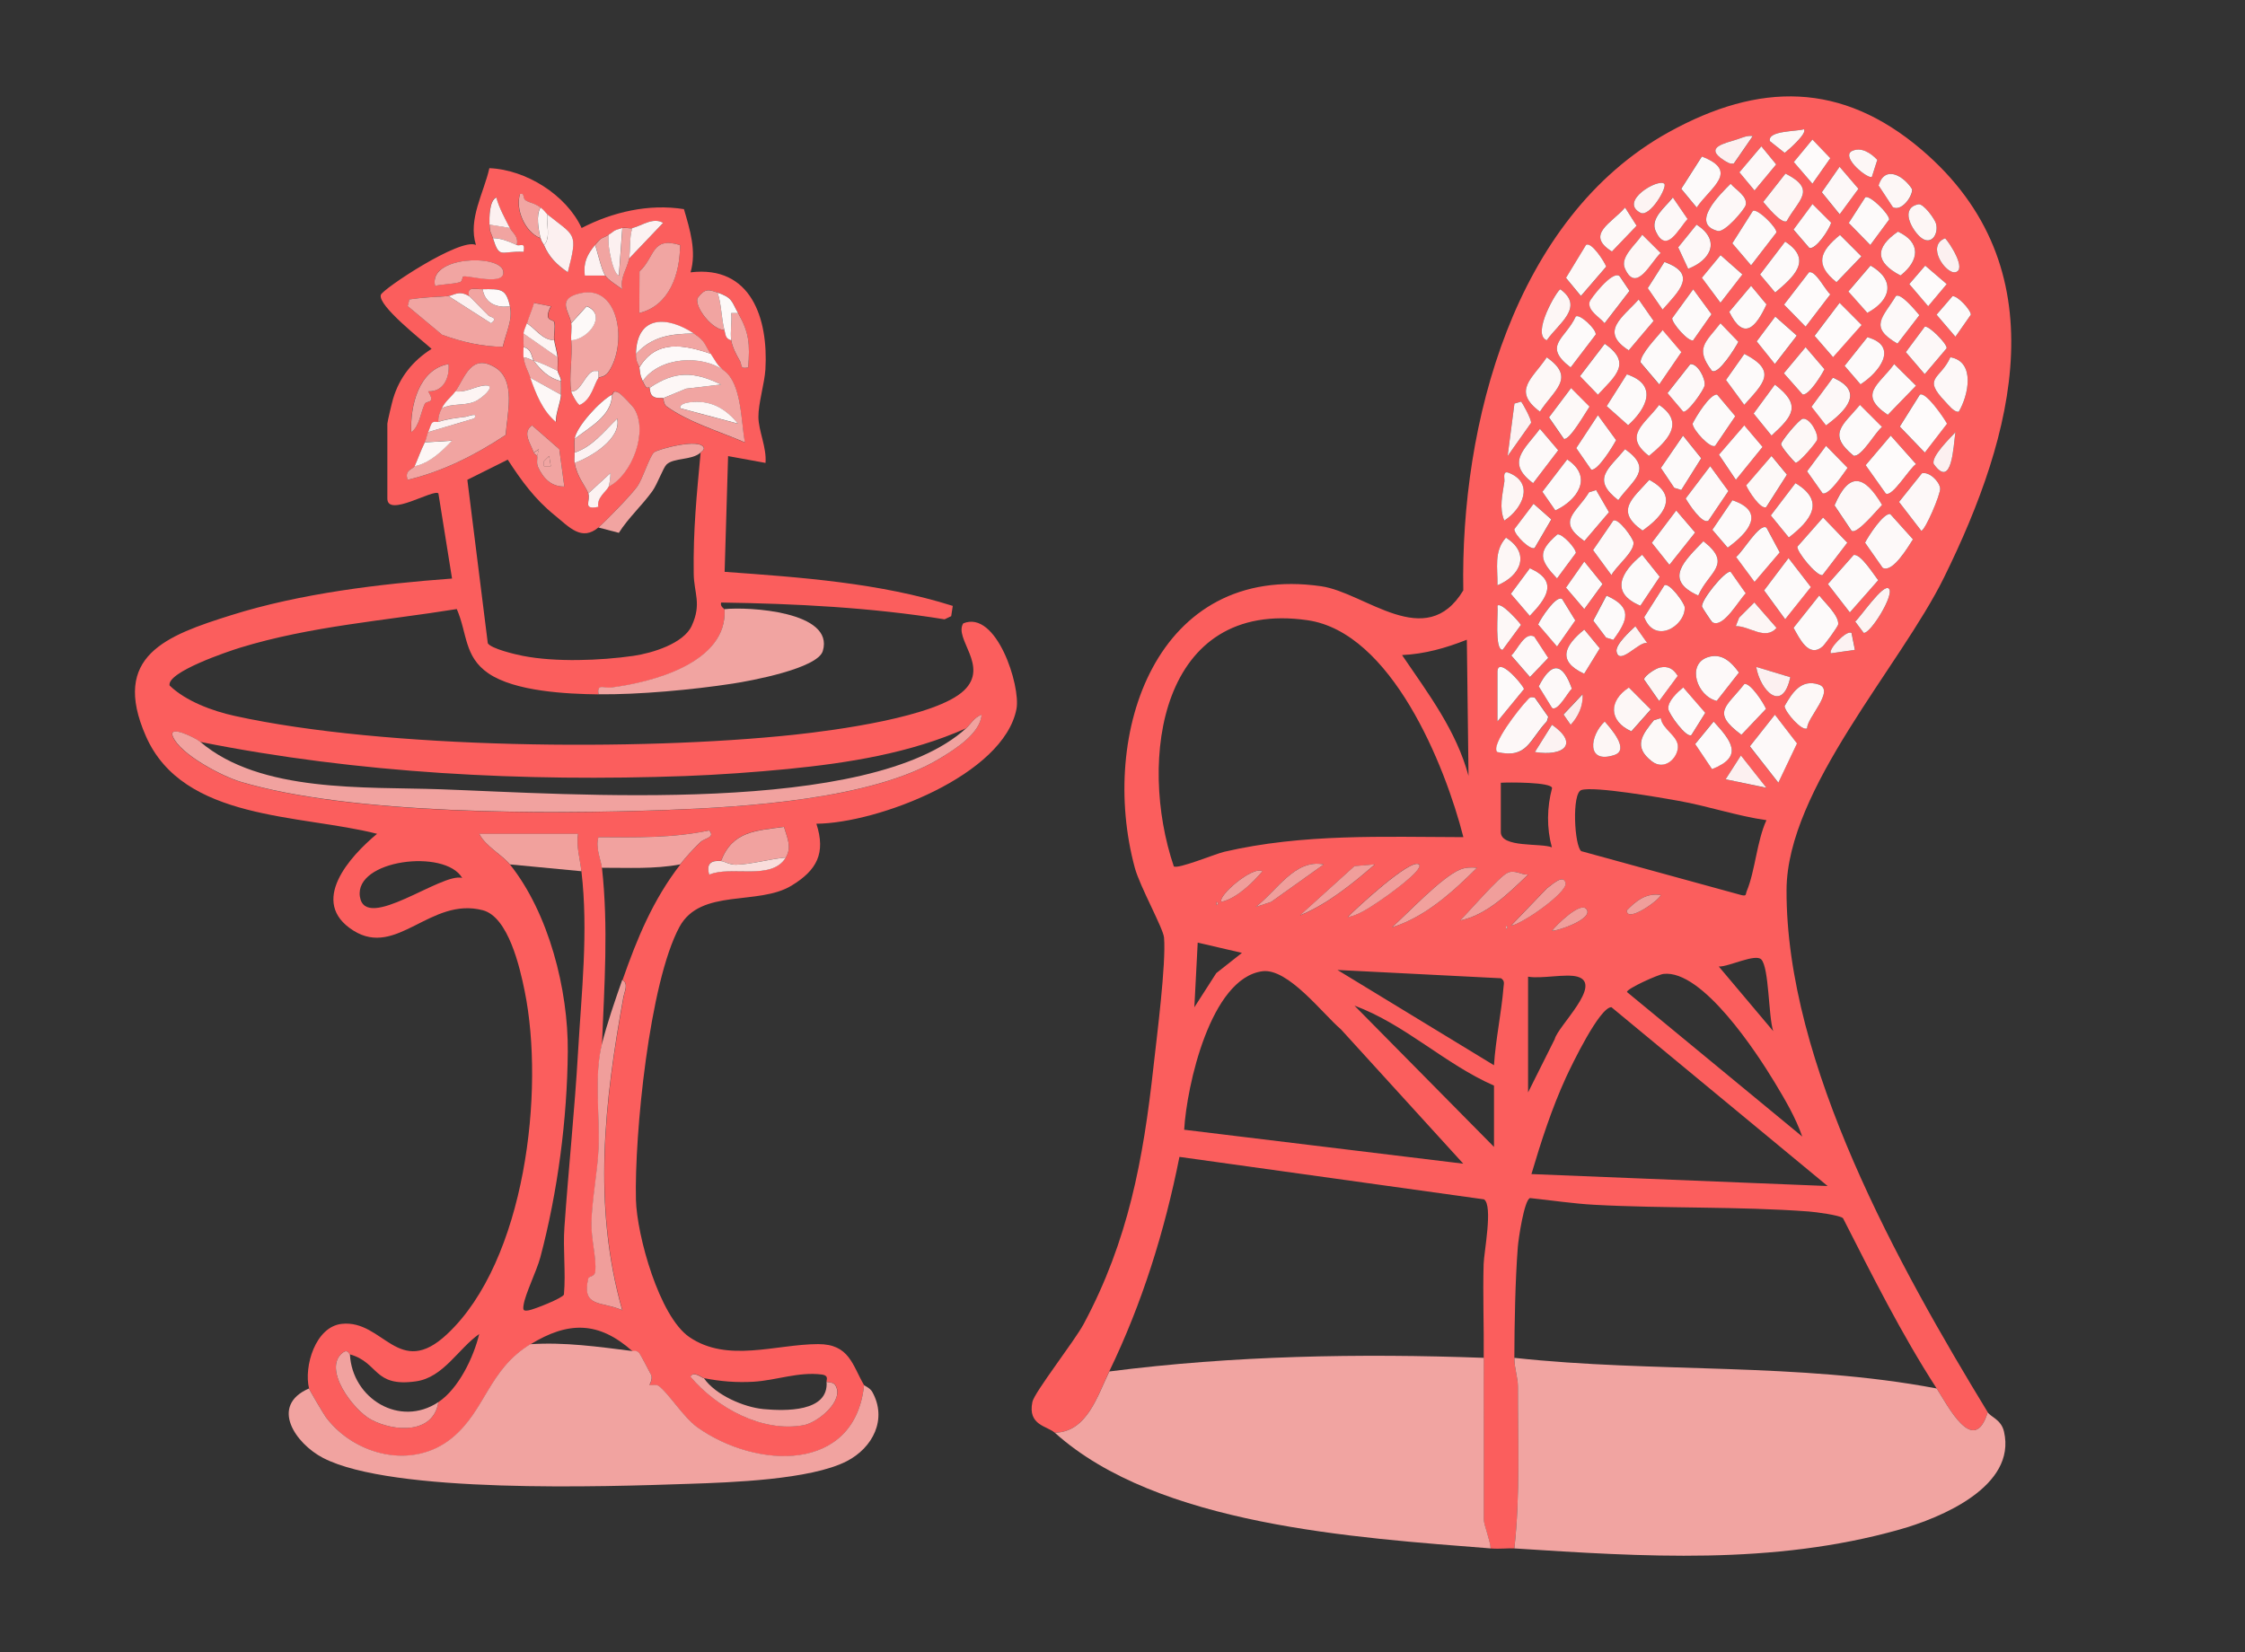 <?xml version="1.0" encoding="UTF-8"?>
<svg id="Livello_1" data-name="Livello 1" xmlns="http://www.w3.org/2000/svg" viewBox="55 80 227.31 167.31">
  <rect x="55" y="80" width="227.31" height="167.31" fill="#333333" stroke="none"/>
  <defs>
    <style>
      .cls-1 {
        fill: #fb5e5d;
      }

      .cls-2 {
        fill: #f9dddb;
      }

      .cls-3 {
        fill: #fdfafa;
      }

      .cls-4 {
        fill: #f1a6a3;
      }

      .cls-5 {
        fill: #f09e9b;
      }

      .cls-6 {
        fill: #fcf0f0;
      }

      .cls-7 {
        fill: #fdf8f8;
      }

      .cls-8 {
        fill: #fdf7f6;
      }

      .cls-9 {
        fill: #fdf9f9;
      }

      .cls-10 {
        fill: #f1a29f;
      }

      .cls-11 {
        fill: #f1a4a1;
      }

      .cls-12 {
        fill: #fdf4f3;
      }

      .cls-13 {
        fill: #f1a3a0;
      }

      .cls-14 {
        fill: #fcf2f2;
      }

      .cls-15 {
        fill: #f1a19d;
      }

      .cls-16 {
        fill: #f1a5a2;
      }

      .cls-17 {
        fill: #fdf6f5;
      }

      .cls-18 {
        fill: #fefbfb;
      }

      .cls-19 {
        fill: #fdf8f7;
      }

      .cls-20 {
        fill: #fdf9f8;
      }

      .cls-21 {
        fill: #fbeceb;
      }
    </style>
  </defs>
  <path class="cls-1" d="M256.26,223.02c-1.4,4.57-4.05-.68-5.17-2.41-3.56-5.5-6.5-11.39-9.48-17.24-.31-.31-2.81-.63-3.46-.68-7.11-.53-14.58-.29-21.73-.68-2.07-.11-4.41-.46-6.5-.68-.59.18-1.18,4.15-1.24,4.98-.26,3.34-.34,7.8-.35,11.2,0,1.08.36,1.98.36,2.92,0,5.45.24,10.99-.36,16.38-.65-.04-1.41.08-2.41,0-.02-.76-.69-2.38-.69-2.93v-9.65c0-2.16-.02-4.46,0-6.72.03-3.16-.1-6.34-.01-9.49.03-1.21.97-5.93.04-6.56l-30.84-4.3c-1.5,7.53-3.77,14.82-7.11,21.73-1.18,2.45-2.25,6.16-5.52,6.2-.77-.69-2.75-.74-2.26-3.11.2-.98,4.29-6.2,5.2-7.91,4.51-8.43,6.02-16.61,7.06-26.03.34-3.06,1.29-10.44,1.07-13.09-.08-.94-2.46-5.2-2.96-7.07-3.67-13.58,2.18-30.92,18.87-28.51,4.47.64,10.59,6.71,14.39.42-.31-16.77,5.1-37.72,20.81-46.41,9.15-5.06,17.48-5.12,25.58,1.77,14.02,11.94,9.4,28.88,2.29,43.32-4.43,9.01-15.91,21.43-15.95,31.65-.07,17.62,11.41,38.19,20.37,52.9ZM237.64,93.09c-.73.24-3.68.12-3.44,1.2l1.5,1.19c.37-.28,2.35-2,1.94-2.39ZM232.47,93.78c-.57-.08-1.05.16-1.56.33-1.31.42-3.38.8-1.38,2.1.33.22.59.42,1.03.35l1.92-2.78ZM238.51,94.13l-1.87,2.28,1.87,2.19,1.81-2.58-1.81-1.88ZM233.34,94.82l-2.21,2.63,1.52,1.84,2.19-2.64-1.5-1.83ZM244.53,97.91l.55-1.72c-.65-.68-1.64-1.36-2.62-.87-1.02.68,1.7,2.85,2.07,2.59ZM227.31,95.85l-2.09,3.27,1.56,1.89c1.45-2.08,4.36-3.67.52-5.16ZM241.26,96.89l-1.81,2.58,1.81,2.23,1.91-2.58-1.91-2.23ZM235.91,102.39c1.19-2.16,3.08-3.19-.13-4.81l-2.25,2.87c.37.42,1.88,2.29,2.38,1.94ZM246.65,100.97c.85.49,1.98-1,1.97-1.8-.82-1.31-2.74-2.54-3.4-.39l1.44,2.19ZM223.51,98.61c-.61-.58-4.64,1.8-2.41,2.94.94.48,2.77-2.61,2.41-2.94ZM230.23,98.61c-1.06,1.06-4.14,4.04-1.31,4.78.71.19,2.71-2.17,2.83-2.61.24-.89-1-1.55-1.52-2.17ZM224.37,99.99c-.75,1-2.34,2.12-1.73,3.43,1.09,2.34,2.27-.22,3.22-1.25l-1.5-2.19ZM243.86,99.99l-1.67,2.59,2.18,2.23,1.91-2.58c0-.58-1.98-2.54-2.42-2.24ZM238.52,100.67l-1.92,2.59,1.61,1.87c.69.12,2-1.9,2.2-2.56l-1.89-1.89ZM249.23,100.69c-1.84.39-.71,2.46.14,3.26,1.1,1.04,1.95-.15,1.66-1.29-.11-.45-1.27-2.08-1.8-1.97ZM219.54,101.02c-1.32,1.56-4.08,2.73-1.33,4.45l2.5-2.61-1.17-1.84ZM232.48,101.36l-2.08,3.28,1.9,2.23,2.56-3.32c.09-.49-1.95-2.48-2.38-2.19ZM225.93,107.22c2.33-.91,3.32-2.89.85-4.47l-1.86,2.3,1.01,2.17ZM247.17,103.46c-2.37,1.63-2.28,3.11.26,4.44,1.91-1.5,2.12-3.35-.26-4.44ZM221.28,103.77c-.61.97-2.27,2.25-1.75,3.43,1.13,2.53,2.58-.61,3.61-1.58l-1.86-1.85ZM241.31,103.8c-2.04,1.65-2.6,2.98-.35,4.78l2.52-2.62-2.16-2.16ZM251.95,104.13c-1.97.76.08,3.64,1.03,3.44,1.19-.25-.57-2.97-1.03-3.44ZM235.75,104.47l-2.54,3.33,1.53,1.82c1.89-1.59,3.84-3.31,1.01-5.15ZM215.59,104.81l-2.03,3.34,1.51,1.83,2.56-2.97c-.18-.52-1.51-2.56-2.04-2.19ZM229.21,105.84l-1.88,2.29,1.87,2.53,2.22-2.88-2.21-1.94ZM223.52,106.53l-1.68,2.64,1.5,2.17c1.65-1.88,3.59-3.6.18-4.82ZM244.39,106.89l-2.24,2.62,1.92,2.16c2.42-1.3,2.87-3.31.32-4.79ZM249.93,106.9l-1.61,1.87,1.91,2.23,1.88-2.23-2.18-1.87ZM238.17,107.57l-2.53,3.28,2.18,2.23,2.5-3.27c-.52-.44-1.47-2.41-2.15-2.24ZM218.98,107.96c-.72-.61-2.95,2.34-3.02,2.6-.24.89,1,1.54,1.52,2.17l2.52-3.27-1.01-1.5ZM232.3,108.95l-2.21,2.63c1.47,3,2.69,1.57,3.77-.75l-1.56-1.88ZM212.99,109.3c-.29,0-2.98,4.54-1.38,5.16,1.19-1.7,3.86-3.36,1.38-5.16ZM226.44,109.3l-2.13,2.93c-.03.51,1.6,2.36,2.12,2.24l1.86-2.65-1.85-2.52ZM246.96,109.98c-1.29,2.16-2.79,3.11.16,4.82l2.22-2.88c-.37-.42-1.88-2.29-2.38-1.94ZM252.69,110l-1.61,1.87,1.91,2.23,1.56-2.23c0-.49-1.37-1.96-1.86-1.87ZM220.92,110.33c-1.67,1.86-3.98,3.24-1.01,5.15l2.52-2.98-1.51-2.17ZM241.26,110.67l-2.54,3.33,1.87,2.16,2.89-3.26-2.23-2.23ZM214.55,112.05c-1.05,2.29-3.42,2.93-.52,5.16l2.54-3.33c.08-.52-1.6-2.11-2.02-1.83ZM234.75,112.06l-1.88,2.51,1.85,2.29,2.22-2.87-2.18-1.93ZM228.34,117.56c.64.45,2.37-2.34,2.67-2.93l-1.81-1.88c-1.51,1.94-2.6,2.52-.86,4.82ZM249.89,113.08l-1.92,2.58,1.91,2.23,2.22-2.62c.08-.44-1.77-2.3-2.21-2.19ZM223.34,113.43c-.57.74-2.26,2.42-2.24,3.28l1.89,2.23,2.24-3.27-1.9-2.23ZM244.08,114.15l-2.31,2.9,1.61,1.87c1.89-1.2,3.94-3.86.7-4.77ZM217.48,114.81l-2.5,3.27,1.81,1.88c1.77-1.9,3.49-3.21.69-5.16ZM237.82,115.16l-2.2,2.64,1.9,2.15c.63.11,1.91-1.96,2.21-2.56l-1.91-2.23ZM231.62,115.84l-1.86,2.64,1.85,2.52c1.97-2.2,3.37-3.43.01-5.16ZM211.61,116.19c-1.44,2.18-3.55,3.36-.69,5.5,1.41-2.2,3.68-3.43.69-5.5ZM252.48,116.18c-1.01,2.27-2.87,2.02-.53,4.48.31.32.92,1.13,1.38,1.03.97-1.63,1.72-5.06-.85-5.51ZM226.13,116.89l-2.29,2.91,1.59,1.88c.48.11,2.09-2.18,2.16-2.65.12-.72-.75-2.3-1.46-2.15ZM246.79,116.87c-1.52,2.11-3.74,3.06-.65,5.14l2.86-2.95-2.21-2.19ZM219.72,117.91l-2.04,3.22,2.17,1.93c1.94-1.75,3.02-4.12-.13-5.15ZM240.59,118.25l-2.16,2.93,1.47,1.89c1.97-1.44,3.97-3.42.7-4.83ZM234.71,118.95l-2.15,2.93,1.81,2.23c2.2-2.01,3.06-3.07.34-5.16ZM214.07,119.3l-2.24,2.98,1.51,2.18c.6.15,2.18-2.68,2.59-3.27l-1.87-1.88ZM228.67,125.14l2.03-2.99-1.85-2.2c-.76,0-2.11,2.22-2.47,2.95,0,.61,1.8,2.58,2.29,2.24ZM249.37,119.98l-2.02,3.22,2.53,2.63,2.25-2.92c-.32-.59-2.18-3.33-2.77-2.93ZM209.02,120.67l-.68.2-.69,5.31,2.37-3.35c.07-.36-.91-2.08-1-2.16ZM222.99,121.01c-1.47,2.01-3.69,3.1-1.03,5.16,1.85-1.52,3.7-3.36,1.03-5.16ZM243.33,121.01c-1.72,2.06-3.38,2.93-.65,5.15.8.17,2.2-2.43,2.88-2.91l-2.23-2.23ZM216.79,122.05l-2.19,3.33,1.51,2.18c.65.16,2.21-2.37,2.52-2.99l-1.84-2.52ZM237.52,122.41c-.37.07-2.19,2.25-2.19,2.56s1.12,1.57,1.45,1.89c.35.08,2.13-2.07,2.19-2.31.17-.63-.73-2.27-1.46-2.14ZM230.76,128.59l2.7-3.33-1.85-2.17-2.56,2.97,1.71,2.54ZM210.92,123.43c-1.55,2.09-3.5,3.39-.69,5.5l2.54-3.33-1.85-2.17ZM252.99,123.77c-.61.67-2.41,2.41-2.21,3.2,1.89,2.69,2-1.85,2.21-3.2ZM225.23,129.62l2.03-3.21-1.85-2.3-2.24,3.28,1.35,2.01.71.22ZM245.93,129.97c.65.44,2.42-2.58,3.07-2.97l-2.56-2.88-2.54,2.99,2.03,2.86ZM239.89,125.15l-1.92,2.58,1.58,2.24c.69.17,2.1-2.05,2.52-2.59l-2.18-2.23ZM219.54,125.49c-1.67,2.01-3.45,3.02-.69,5.16,1.47-2.06,3.6-3.1.69-5.16ZM233.85,131.34l2.09-3.27-1.56-1.89-2.56,2.97c.18.52,1.51,2.56,2.04,2.19ZM212.48,131.69c2.23-1.03,3.88-3.39,1.2-5.16l-2.51,3.27,1.31,1.89ZM227.98,132.72l2.02-2.99-1.84-2.52-2.48,3.27c.26.47,1.68,2.67,2.3,2.24ZM207.31,132.72c1.83-1.18,3.06-3.75.51-4.82-.74-.31-.45.52-.5.87-.19,1.35-.55,2.65-.01,3.95ZM249.6,127.93l-2.32,2.9,2.25,2.92c.38,0,1.96-3.71,1.91-4.29-.07-.7-1.1-1.73-1.84-1.53ZM221.99,128.6c-1.71,1.92-3.51,3.13-.68,5.13,2.13-1.49,3.74-3.52.68-5.13ZM242.48,133.76c.53.37,2.61-2.16,3.07-2.63-1.78-2.99-3.3-3.45-4.81.05l1.73,2.58ZM236.79,128.93l-2.49,3.27,1.82,2.23c2.24-1.74,3.75-3.68.67-5.5ZM216.61,129.63l-.71.22c-1.3,2.14-3.35,2.92-.48,4.94l2.49-2.92-1.3-2.24ZM230.41,130.66l-2.03,2.99,1.55,1.81c2.04-1.46,3.94-3.62.48-4.8ZM210.4,135.48l1.68-2.88-1.79-1.58-1.95,2.57c0,.58,1.64,2.19,2.07,1.89ZM224.72,131.7l-2.47,3.27,1.78,2.23,2.6-3.27-1.91-2.23ZM245.62,137.5c1,.58,2.6-2.16,3.07-2.88l-2.3-2.56c-.69-.12-2.22,2.24-2.55,2.9l1.78,2.54ZM239.59,132.41l-2.6,2.95c-.09.49,1.95,3.03,2.54,2.88l2.51-3.28-2.45-2.55ZM218.34,132.73l-2.04,2.98,1.86,2.53c.49-.92,2.27-2.29,2.24-3.28-.01-.44-1.57-2.56-2.06-2.23ZM233.85,133.42c-.71-.49-2.48,2.59-3.07,2.97l1.87,2.53,2.55-2.99-1.35-2.52ZM212.69,134.12c-2.07,1.79-1.79,2.61-.04,4.46l1.91-2.58c0-.49-1.4-1.98-1.87-1.88ZM206.62,139.27c2.36-.96,3.37-3.26.86-4.82-1.25,1.39-.82,3.1-.86,4.82ZM226.95,140.31c1.05-2.42,3.54-3.16.52-5.5-1.9,1.99-4.1,3.9-.52,5.5ZM221.09,141.34l1.96-2.93-1.78-2.23c-2.14,1.74-3.3,3.85-.18,5.16ZM242.69,136.2l-2.61,2.95,2.22,2.87,2.87-3.26c-.45-.56-1.74-2.69-2.48-2.56ZM236.09,136.52l-2.47,3.27,2.12,2.92,2.6-3.27-2.25-2.92ZM215.41,136.87l-1.85,2.64,1.85,2.17,1.86-2.53-1.86-2.28ZM209.9,137.55l-1.92,2.59,1.91,2.23c1.73-1.8,2.94-3.52.01-4.82ZM228.38,143.02c1.11.64,2.7-2.28,3.37-2.93l-1.54-2.19c-.56-.14-3.05,2.93-2.88,3.55.03.09.96,1.53,1.04,1.57ZM223.52,139.28l-2.04,3.22c1.07,2.81,4.16.88,4.1-.99-.01-.44-1.57-2.57-2.06-2.23ZM246.26,139.62c-.55-.63-2.98,3.01-3.42,3.32l.86,1.15c.65.14,3.13-3.83,2.56-4.47ZM218.33,144.79c1.49-2,1.98-3.3-.68-4.48l-1.34,2.53,1.3,1.72.71.22ZM239.2,140.31l-2.6,3.27c.61,1.07,1.53,3.09,2.94,1.89.2-.17,1.55-2.01,1.58-2.25.08-.88-1.35-2.19-1.92-2.91ZM213.16,140.65c-.6-.42-2.18,2.01-2.42,2.58l1.91,2.23,1.85-2.64-1.34-2.18ZM230.75,143.41c1.38-.04,2.98,1.48,4.13.18l-2.25-2.58-1.54,1.54-.34.86ZM206.62,141.34c.08.74-.33,4.48.52,4.47l1.86-2.53c-.25-.37-2.01-2.35-2.38-1.94ZM203.17,164.78c-1.86-7.32-7.29-20.74-15.78-21.97-14.94-2.16-17.19,14.16-13.54,24.93.42.3,4.21-1.27,5.11-1.48,7.99-1.85,16.05-1.5,24.2-1.48ZM221.78,145.13l-1.21-1.71c-.52.5-2.04,1.86-1.9,2.57.3,1.48,2.33-1.13,3.1-.86ZM215.41,143.76c-1.99,1.62-2.79,3.18-.01,4.47l1.58-2.57-1.57-1.9ZM242.47,144.1c-.49-.35-2.44,1.74-2.06,2.06l2.41-.35-.34-1.71ZM210.36,144.49c-.98-.57-1.72,1.36-2.34,1.9l1.89,2.18,1.85-1.93-1.4-2.14ZM203.51,144.79c-2.13.84-4.24,1.44-6.55,1.55,2.63,3.87,5.49,7.63,6.73,12.24l-.17-13.79ZM227.88,146.57c-2.11.73-1.07,3.92.94,4.41l2.25-2.87c-.77-1.06-1.75-2.05-3.19-1.54ZM206.62,153.06l2.69-3.28c-.2-.56-2.69-3.39-2.69-1.72v5ZM212.14,151.68c.58.41,1.61-1.57,2.01-1.95-.92-2.66-2.06-2.77-3.35-.23l1.34,2.17ZM223.07,147.6c-.43.09-1.54.79-1.62,1.2l1.53,2.19,1.88-2.54c-.44-.74-.94-1.02-1.8-.85ZM236.27,148.58l-3.45-1.04c.39,2.39,2.66,4.73,3.45,1.04ZM231.62,149.27c-1.82,2.34-3.39,2.85-.3,5.14l2.49-2.62c-.23-.58-1.59-2.67-2.19-2.52ZM237.98,153.75c-.06-1.02,2.89-3.86,1.16-4.43-1.79-.59-2.69.87-3.45,2.19.05.61,1.8,2.6,2.29,2.24ZM219.94,149.64c-2.06,1.33-2.05,3.4.25,4.43l1.96-2.21-2.2-2.21ZM226.26,154.44l1.4-2.24-2.23-2.57c-.57.48-1.58,1.39-1.51,2.18.05.49,1.84,2.99,2.34,2.64ZM215.23,150.3l-1.93,2.05.72,1.04c.77-.82,1.3-1.94,1.2-3.1ZM210.4,150.65c-.53-.13-.55.08-.83.36-.63.63-3.66,4.43-2.95,5.15,3.07.71,3.25-1.25,5.02-3.11l.14-.46-1.36-1.94ZM234.71,152.38l-2.54,3.21,2.88,3.67,1.89-3.97-2.24-2.91ZM223.16,152.72l-.71.22c-1.2,1.48-2.1,2.68-.22,4.15,1.28,1,2.61-.35,2.65-1.43s-1.62-1.83-1.73-2.94ZM217.48,153.07c-1.53,1.43-1.88,4.34.98,3.39,1.59-.53-.4-2.72-.98-3.39ZM228.34,157.88c3.26-1.27,1.95-2.85.17-4.82l-1.87,2.28,1.7,2.53ZM210.41,156.16c2.9.48,4.52-.81,1.73-2.76l-1.73,2.76ZM229.72,158.92l4.13.87-2.58-3.27-1.55,2.4ZM206.96,159.26v5c0,1.63,4.05,1.09,5.17,1.55-.54-1.96-.5-4.05.02-6-.05-.62-4.48-.59-5.19-.54ZM233.85,163.06c-3.01-.43-5.91-1.43-8.9-1.96-1.78-.32-8.58-1.51-9.84-1.09-.98.32-.7,5.7,0,6.19l16.18,4.44c.59.14.43-.06.58-.42.83-1.98,1.02-5.06,1.98-7.15ZM189.03,167.54c-2.92-.59-4.77,2.71-6.89,4.31l1.56-.51,5.33-3.8ZM194.2,167.54l-2.06.18-5.52,4.99c2.78-1.13,5.33-3.22,7.58-5.16ZM198.68,167.54c-.78-.73-6.45,4.52-7.23,5.34,1.17-.22,2.23-.98,3.2-1.62.47-.31,4.6-3.19,4.03-3.73ZM204.55,167.88c-.6-.05-1.14-.05-1.71.18-1.87.76-5.28,4.41-6.9,5.85,3.34-1.02,6.16-3.59,8.61-6.03ZM182.83,168.23c-1.01-.58-4.65,2.6-4.14,3.1,1.53-.37,3.12-1.9,4.14-3.1ZM209.72,168.57c-.71.03-1.33-.51-2.05-.19-.86.38-3.95,3.97-4.83,4.84,2.71-.55,4.94-2.78,6.89-4.65ZM208,173.74c1.13-.16,5.69-3.35,5.51-4.3-.2-1.04-1.54.32-1.89.52l-3.63,3.78ZM223.16,170.64c-1.45-.24-2.49.57-3.44,1.55-.04,1.33,3.25-.99,3.44-1.55ZM178.17,171.33v.34c.22-.11.22-.23,0-.34ZM215.58,172.02c-.65-.65-3.04,1.7-3.44,2.24.59.04,4.4-1.27,3.44-2.24ZM207.48,173.74v.34c.22-.11.22-.23,0-.34ZM180.75,176.5l-4.48-1.04-.34,6.55,2.22-3.46,2.6-2.05ZM234.54,184.42c-.49-1.49-.41-6.39-1.2-7.25-.59-.64-3.33.76-4.31.71l5.51,6.54ZM203.17,197.86l-12.4-13.62c-1.83-1.55-5.35-6.22-7.95-5.88-5.27.7-7.67,11.66-7.92,16.05l28.27,3.44ZM206.27,187.87c.16-2.57.76-5.35.96-7.86.03-.39.16-.67-.25-.94l-16.56-.84,15.85,9.65ZM223.43,178.63c-.54.06-3.7,1.48-3.7,1.83l17.75,14.64c-.68-1.95-1.73-3.72-2.79-5.48-1.81-3-7.33-11.45-11.26-10.99ZM214.72,178.91c-1.17-.33-3.64.24-5,0v11.72l2.7-5.4c.32-1.32,4.93-5.57,2.3-6.32ZM206.27,189.94c-4.95-2.16-8.99-6.2-14.13-8.1l14.13,14.31v-6.2ZM210.06,198.9l29.99,1.21-21.89-18.11c-1.2-.01-4.04,5.89-4.61,7.13-1.44,3.15-2.51,6.46-3.49,9.77Z"/>
  <path class="cls-1" d="M86.29,220.61c-.54-2.24.65-6.25,3.31-6.54,4.2-.46,5.75,5.65,10.67,1.04,7.93-7.42,9.91-24.66,7.85-34.76-.48-2.37-1.65-7.5-4.24-8.17-5.3-1.38-8.69,4.84-13.1,2.06-4.57-2.88-.35-7.52,2.4-9.8-7.79-1.99-19.62-1.29-23.4-9.87-3.6-8.17,2.1-10.22,8.66-12.28,7-2.2,15.02-3.16,22.33-3.7l-1.38-8.62c-.47-.5-5.17,2.47-5.17.52v-7.58c0-.18.47-2.16.58-2.52.65-2.19,1.98-3.84,3.9-5.06-.93-.85-5.47-4.38-5.14-5.47.18-.59,8.06-5.83,9.63-5.05-.82-2.61.79-5.24,1.36-7.78,3.69.15,7.78,2.69,9.34,6.06,3.14-1.62,6.79-2.48,10.36-1.91.61,2.08,1.29,4.26.67,6.4,6.13-.73,7.88,4.67,7.58,9.82-.09,1.45-.72,3.43-.71,4.83s.85,3.09.72,4.65l-3.79-.69-.35,11.72c7.73.56,15.68,1.11,23.1,3.45l-.16,1.04-.67.32c-7.41-1.2-15.09-1.59-22.62-1.7-.15.39.34.65.34.69.33,5.47-7.4,7.44-11.55,7.94-.65.08-1.4-.43-1.21.67-3.23-.04-8.46-.29-11.15-2.13-2.47-1.69-2.13-4.05-3.2-6.51-7.31,1.18-14.82,1.73-21.93,3.91-1.17.36-7.44,2.46-7.15,3.83,1.64,1.59,4.35,2.59,6.59,3.08,15.25,3.36,41.01,3.57,56.62,1.91,4.04-.43,14.41-1.79,17.23-4.49,2.58-2.47-1.06-5.23-.08-6.79,3.37-1.39,5.83,6.35,5.39,8.66-1.29,6.72-14.06,11.58-20.26,11.63.97,2.99.05,4.71-2.52,6.27-3.39,2.06-9.2.23-11.34,4.17-3.06,5.65-4.57,21.11-4.41,27.64.09,3.6,2.36,11.81,5.4,13.9,3.86,2.65,8.75.73,13.04.72,3.18-.01,3.47,2.13,4.66,4.16-.94,8.96-10.93,8.51-16.87,4.29-1.4-.99-2.95-3.5-3.93-4.2-.28-.2-.85-.03-.92-.09-.04-.03.34-.54.17-1-.04-.12-1.11-2.11-1.19-2.21-.27-.35-.66-.18-.71-.23-3.42-3.05-6.51-3.05-10.34-.69-4.28,2.63-4.51,6.68-7.92,9.49-3.97,3.27-9.84,1.79-12.76-2.08-.23-.31-1.68-2.76-1.72-2.93ZM109.73,104.12c.09.36.26.49.34.69.51,1.22,1.3,2,2.41,2.76,1.06-4.06.75-3.6-2.07-5.86-.19-.15-.33-.43-.69-.69-.68-.48-1.03-.45-1.47-.7-.41-.24-.07-.79-.6-.67-.52,1.53.49,3.89,2.07,4.48ZM104.56,102.74c.02.84.16.81.34,1.38.69,2.16.76,1.27,3.1,1.38.19-1.07-.32-.53-.69-.69.22-.87-.44-1.24-.69-1.72-.51-.99-1.08-2.02-1.38-3.1-.71.32-.7,2.07-.69,2.75ZM119.04,103.09c-.3.07-.76-.08-1.03,0-1.09.32-.75.32-1.38.69-.78.45-.67.16-1.38,1.03-.8.98-1.2,1.77-1.04,3.1h2.07c.29.45,1.25,1.02,1.72,1.38-.26-1.2.49-2.05.69-3.1l3.45-3.62c-1.02-.61-2.19.31-3.1.52ZM123.86,104.82c-2.92-.89-2.5,1.22-4.11,2.67l-.02,4.21c3.07-.76,4.11-4,4.13-6.88ZM101.89,108c.36-.2,4.45,1.03,4.05-.6s-7.6-1.47-6.89,1.54c.76-.17,1.79-.17,2.5-.37.29-.08.26-.53.34-.58ZM102.49,109.98c-1.04-.63-1.59-.03-2.07,0-1.33.09-2.64.14-3.96.34l-.17.68,3.48,2.9c2,.73,4.03,1.2,6.15,1.22.3-1.44,1.02-2.7.72-4.11-.39-1.79-.88-1.74-2.76-1.72-.87,0-1.6-.31-1.38.69ZM127.66,109.63c-.91-.31-1.29-.45-2.04.57-.28.96,1.53,3.23,2.73,3.22.13.48.08.87.69,1.03.1.7.5,1.47.87,2.08.26.44-.07.87.85.68.17-2.36.11-3.49-1.03-5.51-.66-1.17-.55-1.56-2.07-2.07ZM112.84,112.74c.08.52-.05,1.17,0,1.72.15,1.77-.26,3.77,0,5.17.05.29.67,1.37.86,1.37,1.2-.56,1.44-2.11,1.9-2.75.03-.05.63-.02.99-.54,1.94-2.76,1.17-8.9-2.81-8-2.51.57-1.13,1.85-.94,3.03ZM108.36,112.74c-.09.33-.29.61-.34,1.03s0,.94,0,1.38c0,.34-.04.71,0,1.03.11.85.45,1.36.69,2.07.56,1.64,1.23,3.34,2.59,4.48-.03-.86.48-1.96.52-2.76.02-.46,0-.92,0-1.38,0-.4-.33-.82-.34-1.03-.03-.45.05-.93,0-1.38-.08-.7-.26-1.19-.34-1.72-.09-.57.14-1.28,0-1.83-.09-.35-1.15-.01-.34-1.61l-1.7-.34c-.21.7-.52,1.35-.71,2.06ZM119.39,115.84c-.02.84.27,1,.34,1.38.12.64.04.68.34,1.38.48,1.09.49.49.69.69.07.07-.01.6.35.86s.93.11,1.03.18c.04.03.03.61.35.84,2.24,1.61,5.38,2.54,7.92,3.64-.38-2.06-.31-5.94-2.07-7.24-.75-.52-.94-1.1-1.38-1.72-.64-.9-.47-1.24-1.72-2.07-2.71-1.8-5.77-1.85-5.86,2.07ZM100.42,116.87c-3.01.51-3.91,4.22-3.79,6.89.84-.55.96-2.01,1.37-2.86.17-.36,1.16.03.34-1.27,1.54.07,2.19-1.36,2.07-2.76ZM96.98,127.21c-.13.29-1.07.4-.69,1.38,3.55-.84,6.89-2.53,9.93-4.55.09-2.02,1.1-5.54-1.11-6.85-2.4-1.42-3.02,1.04-3.99,2.44-.37.53-.99.94-1.38,1.72-.23.45-.38.86-.34,1.38-.13.05-.4-.09-.61.08-.18.14-.29.68-.43.96s-.16.67-.34,1.03c-.44.86-.68,1.64-1.03,2.41ZM116.97,119.97c-1.15.58-3.62,3.21-3.79,4.48-.05.39-.02.96,0,1.38.02.34-.05.72,0,1.03.2,1.38,1.11,2.38,1.38,3.1.28.76-.66,1.69,1.01,1.36-.18-.94.83-1.55,1.05-2.05,2.36-1.21,4.03-5.59,2.57-7.91-.18-.28-1.31-1.46-1.55-1.59-.63-.33-.55.13-.68.19ZM109.04,125.83c.05.15.31.26.34.34.07.19-.09.71.09,1.11.51,1.12,1.31,2.01,2.67,1.99l-.51-3.78-2.76-2.41c-1.05.73-.11,1.87.17,2.75ZM115.6,133.41c-1.71,1.44-2.95-.02-4.45-1.24-2-1.62-3.36-3.49-4.74-5.62l-4.09,2.04,2.07,16.55c.32.55,2.81,1.14,3.55,1.28,3.29.65,7.86.48,11.19,0,1.88-.27,5.09-1.24,5.91-3.05,1.03-2.25.22-3.29.2-5.29-.06-4.47.3-7.91.7-12.25,0-.04.4-.24.33-.48-.33-1.04-4.6.12-5.02.44-.46.36-1.13,2.62-1.71,3.46-.53.76-3.2,3.53-3.94,4.16ZM152.83,153.75c-5.67,2.53-11.94,3.52-18.1,4.13-3.26.32-7.06.59-10.33.71-16.36.59-33.13-.26-49.14-3.46-.48-.41-3.29-1.8-2.76-.52.75,1.8,4.96,4,6.82,4.56,11.15,3.35,31.12,3.31,43.01,2.87,8.01-.29,21.03-1.08,27.85-5.24,1.52-.93,4.08-2.53,4.2-4.41-.77.28-1.1.95-1.56,1.37ZM128.01,167.19c-1-.09-1.53.26-1.2,1.38,2.17-.96,6.32.65,7.75-1.73.64-1.06.15-1.97-.18-3.11-2.79.39-5.21.4-6.37,3.45ZM123.87,167.54c.62-.8,1.33-1.56,2.06-2.26.43-.42,1.53-.46.88-1.18-3.68.78-7.47.71-11.21.68-.32,1.11.26,2.3.35,3.1.66,6,.24,11.91,0,17.92-.79,3.18-.19,7.13-.33,10.53-.1,2.35-.67,5.23-.72,7.55-.03,1.63.52,3.55.39,4.86-.06.63-.65.46-.71.74-.7,2.98,1.36,2.28,3.44,3.21-3.01-10.59-1.81-21.13.13-31.76.09-.5.53-1.34-.12-1.67,1.47-4.21,3.08-8.13,5.86-11.72ZM106.63,167.54c3.94,4.94,5.91,12.68,5.86,18.96-.06,6.87-1.02,14.2-2.78,20.83-.39,1.44-1.53,3.69-1.7,4.85-.08.53,0,.6.52.52s3.45-1.24,3.57-1.6c.2-2.27-.11-4.58.05-6.84.41-5.89,1.04-11.84,1.38-17.75s1.06-12.19.34-18.27c-.15-1.26-.53-2.48-.34-3.79h-10c.6,1.23,2.35,2.16,3.1,3.1ZM101.8,168.91c-1.75-2.99-10.92-1.84-10.36,1.89.55,3.65,8.32-2.49,10.36-1.89ZM90.43,217.16c-.08-.02-.21-.55-.69-.2-2.18,1.61,1.05,5.87,2.86,6.82,2.32,1.22,6.29,1.47,6.79-1.79,2.05-1.36,3.57-4.55,4.13-6.89-2.12,1.48-3.62,4.4-6.4,4.79-4.32.62-3.74-1.91-6.69-2.73ZM138.7,219.92c-.09-.07.32-.61-.49-.72-2.37-.3-4.6.59-6.91.73-1.71.1-3.34-.03-5.01-.36-.24-.05-1.02-.77-1.38-.17,2.67,3.16,7.24,5.69,11.47,4.92,1.44-.26,4.2-2.53,3.19-4.07-.2-.31-.77-.24-.87-.33Z"/>
  <path class="cls-11" d="M251.09,220.61c1.12,1.73,3.77,6.98,5.17,2.41.29.48,1.37.73,1.65,1.97,1.27,5.53-6.34,8.72-10.62,9.92-12.82,3.61-25.85,2.74-38.96,1.9.6-5.39.35-10.93.36-16.38,0-.94-.36-1.83-.36-2.92,14.19,1.55,28.67.43,42.75,3.1Z"/>
  <path class="cls-11" d="M205.24,217.51c-.02,2.26,0,4.56,0,6.72v9.65c0,.54.67,2.17.69,2.93-13.74-1.09-33.71-2.33-44.13-11.72,3.26-.05,4.33-3.75,5.52-6.2,12.54-1.61,25.32-1.84,37.93-1.38Z"/>
  <path class="cls-13" d="M119.04,216.82s.43-.13.71.23c.08.1,1.14,2.09,1.19,2.21.16.47-.21.97-.17,1,.08.06.64-.11.92.09.98.7,2.53,3.21,3.93,4.2,5.94,4.22,15.94,4.67,16.87-4.29.06.1.59.28.83.7,1.54,2.76.06,5.66-2.59,7.02-3.66,1.88-11.75,2.15-15.98,2.29-8.51.29-30.03,1.02-37.05-2.63-2.77-1.44-5.44-5.28-1.41-7.03.04.17,1.49,2.62,1.72,2.93,2.92,3.87,8.79,5.34,12.76,2.08,3.41-2.81,3.65-6.86,7.92-9.49,3.49-.23,6.9.26,10.34.69Z"/>
  <path class="cls-11" d="M115.6,150.3c-.19-1.11.56-.6,1.21-.67,4.15-.51,11.88-2.48,11.55-7.94,2.37-.26,11.16.22,9.95,4.24-.53,1.77-7.33,3.03-9.13,3.3-4.01.62-9.55,1.13-13.58,1.08Z"/>
  <polygon class="cls-9" points="234.71 152.38 236.95 155.29 235.06 159.26 232.18 155.58 234.71 152.38"/>
  <path class="cls-3" d="M239.59,132.41l2.45,2.55-2.51,3.28c-.59.14-2.63-2.39-2.54-2.88l2.6-2.95Z"/>
  <path class="cls-18" d="M245.93,129.97l-2.03-2.86,2.54-2.99,2.56,2.88c-.65.39-2.43,3.42-3.07,2.97Z"/>
  <path class="cls-3" d="M242.69,136.2c.73-.12,2.03,2,2.48,2.56l-2.87,3.26-2.22-2.87,2.61-2.95Z"/>
  <path class="cls-9" d="M245.62,137.5l-1.78-2.54c.33-.66,1.86-3.02,2.55-2.9l2.3,2.56c-.47.72-2.07,3.46-3.07,2.88Z"/>
  <polygon class="cls-3" points="236.09 136.52 238.35 139.45 235.75 142.71 233.62 139.79 236.09 136.52"/>
  <path class="cls-18" d="M249.37,119.98c.58-.4,2.45,2.33,2.77,2.93l-2.25,2.92-2.53-2.63,2.02-3.22Z"/>
  <path class="cls-7" d="M210.4,150.65l1.36,1.94-.14.46c-1.77,1.86-1.95,3.82-5.02,3.11-.71-.71,2.32-4.51,2.95-5.15.28-.28.31-.49.83-.36Z"/>
  <path class="cls-3" d="M239.2,140.31c.56.72,2,2.03,1.92,2.91-.02.24-1.38,2.08-1.58,2.25-1.41,1.2-2.33-.82-2.94-1.89l2.6-3.27Z"/>
  <path class="cls-7" d="M242.48,133.76l-1.73-2.58c1.5-3.5,3.03-3.04,4.81-.05-.47.47-2.54,3-3.07,2.63Z"/>
  <path class="cls-7" d="M249.6,127.93c.74-.19,1.78.83,1.84,1.53.06.58-1.53,4.29-1.91,4.29l-2.25-2.92,2.32-2.9Z"/>
  <polygon class="cls-18" points="241.26 110.67 243.49 112.91 240.6 116.17 238.73 114.01 241.26 110.67"/>
  <path class="cls-18" d="M238.17,107.57c.68-.17,1.62,1.79,2.15,2.24l-2.5,3.27-2.18-2.23,2.53-3.28Z"/>
  <path class="cls-3" d="M236.79,128.93c3.08,1.83,1.57,3.77-.67,5.5l-1.82-2.23,2.49-3.27Z"/>
  <path class="cls-3" d="M231.62,149.27c.6-.15,1.96,1.94,2.19,2.52l-2.49,2.62c-3.09-2.3-1.52-2.8.3-5.14Z"/>
  <path class="cls-3" d="M246.79,116.87l2.21,2.19-2.86,2.95c-3.09-2.09-.87-3.04.65-5.14Z"/>
  <path class="cls-3" d="M232.48,101.36c.43-.3,2.47,1.7,2.38,2.19l-2.56,3.32-1.9-2.23,2.08-3.28Z"/>
  <path class="cls-3" d="M233.85,133.42l1.35,2.52-2.55,2.99-1.87-2.53c.6-.39,2.36-3.46,3.07-2.97Z"/>
  <path class="cls-9" d="M227.88,146.57c1.44-.5,2.42.48,3.19,1.54l-2.25,2.87c-2.01-.49-3.05-3.68-.94-4.41Z"/>
  <path class="cls-3" d="M228.67,125.14c-.49.34-2.29-1.63-2.29-2.24.36-.73,1.72-2.96,2.47-2.95l1.85,2.2-2.03,2.99Z"/>
  <polygon class="cls-3" points="224.72 131.7 226.63 133.93 224.03 137.2 222.25 134.97 224.72 131.7"/>
  <path class="cls-3" d="M228.38,143.02c-.08-.05-1.02-1.48-1.04-1.57-.17-.61,2.32-3.68,2.88-3.55l1.54,2.19c-.68.65-2.27,3.57-3.37,2.93Z"/>
  <path class="cls-9" d="M227.98,132.72c-.62.43-2.04-1.77-2.3-2.24l2.48-3.27,1.84,2.52-2.02,2.99Z"/>
  <path class="cls-3" d="M223.34,113.43l1.9,2.23-2.24,3.27-1.89-2.23c-.02-.86,1.66-2.54,2.24-3.28Z"/>
  <polygon class="cls-18" points="230.76 128.59 229.05 126.05 231.61 123.08 233.46 125.26 230.76 128.59"/>
  <path class="cls-3" d="M219.72,117.91c3.15,1.04,2.07,3.4.13,5.15l-2.17-1.93,2.04-3.22Z"/>
  <path class="cls-3" d="M226.95,140.31c-3.57-1.6-1.37-3.52.52-5.5,3.02,2.35.53,3.08-.52,5.5Z"/>
  <path class="cls-3" d="M221.99,128.6c3.06,1.61,1.45,3.64-.68,5.13-2.83-2-1.03-3.21.68-5.13Z"/>
  <polygon class="cls-3" points="225.23 129.62 224.52 129.4 223.17 127.39 225.41 124.12 227.25 126.41 225.23 129.62"/>
  <path class="cls-3" d="M216.79,122.05l1.84,2.52c-.31.61-1.87,3.15-2.52,2.99l-1.51-2.18,2.19-3.33Z"/>
  <path class="cls-3" d="M243.33,121.01l2.23,2.23c-.67.49-2.08,3.08-2.88,2.91-2.72-2.22-1.06-3.09.65-5.15Z"/>
  <path class="cls-9" d="M210.92,123.43l1.85,2.17-2.54,3.33c-2.81-2.11-.86-3.41.69-5.5Z"/>
  <path class="cls-9" d="M218.34,132.73c.49-.34,2.04,1.79,2.06,2.23.03.99-1.75,2.35-2.24,3.28l-1.86-2.53,2.04-2.98Z"/>
  <path class="cls-7" d="M252.48,116.18c2.57.45,1.82,3.88.85,5.51-.46.1-1.07-.71-1.38-1.03-2.35-2.46-.49-2.21.53-4.48Z"/>
  <path class="cls-20" d="M214.07,119.3l1.87,1.88c-.41.59-2,3.42-2.59,3.27l-1.51-2.18,2.24-2.98Z"/>
  <path class="cls-3" d="M244.08,114.15c3.24.91,1.19,3.57-.7,4.77l-1.61-1.87,2.31-2.9Z"/>
  <path class="cls-3" d="M231.62,115.84c3.36,1.73,1.96,2.96-.01,5.16l-1.85-2.52,1.86-2.64Z"/>
  <path class="cls-3" d="M221.09,141.34c-3.12-1.31-1.96-3.42.18-5.16l1.78,2.23-1.96,2.93Z"/>
  <path class="cls-3" d="M241.31,103.8l2.16,2.16-2.52,2.62c-2.25-1.8-1.68-3.13.35-4.78Z"/>
  <path class="cls-3" d="M223.52,139.28c.48-.34,2.04,1.79,2.06,2.23.06,1.88-3.03,3.8-4.1.99l2.04-3.22Z"/>
  <path class="cls-3" d="M235.75,104.47c2.83,1.84.88,3.56-1.01,5.15l-1.53-1.82,2.54-3.33Z"/>
  <path class="cls-3" d="M244.39,106.89c2.55,1.47,2.1,3.49-.32,4.79l-1.92-2.16,2.24-2.62Z"/>
  <path class="cls-3" d="M217.48,114.81c2.8,1.95,1.08,3.26-.69,5.16l-1.81-1.88,2.5-3.27Z"/>
  <path class="cls-9" d="M220.92,110.33l1.51,2.17-2.52,2.98c-2.97-1.91-.66-3.29,1.01-5.15Z"/>
  <path class="cls-3" d="M226.44,109.3l1.85,2.52-1.86,2.65c-.51.13-2.14-1.73-2.12-2.24l2.13-2.93Z"/>
  <path class="cls-9" d="M237.82,115.16l1.91,2.23c-.3.6-1.58,2.67-2.21,2.56l-1.9-2.15,2.2-2.64Z"/>
  <path class="cls-19" d="M211.61,116.19c2.99,2.08.72,3.3-.69,5.5-2.86-2.14-.75-3.33.69-5.5Z"/>
  <path class="cls-3" d="M212.48,131.69l-1.31-1.89,2.51-3.27c2.68,1.77,1.03,4.13-1.2,5.16Z"/>
  <path class="cls-17" d="M235.91,102.39c-.5.35-2.02-1.52-2.38-1.94l2.25-2.87c3.21,1.62,1.32,2.65.13,4.81Z"/>
  <path class="cls-3" d="M234.71,118.95c2.71,2.08,1.86,3.15-.34,5.16l-1.81-2.23,2.15-2.93Z"/>
  <path class="cls-3" d="M216.61,129.63l1.3,2.24-2.49,2.92c-2.87-2.02-.83-2.8.48-4.94l.71-.22Z"/>
  <path class="cls-20" d="M223.16,152.72c.11,1.11,1.77,1.81,1.73,2.94s-1.37,2.43-2.65,1.43c-1.89-1.47-.98-2.68.22-4.15l.71-.22Z"/>
  <path class="cls-20" d="M233.85,131.34c-.53.37-1.86-1.68-2.04-2.19l2.56-2.97,1.56,1.89-2.09,3.27Z"/>
  <path class="cls-7" d="M230.23,98.61c.52.62,1.75,1.27,1.52,2.17-.12.44-2.11,2.8-2.83,2.61-2.83-.74.25-3.72,1.31-4.78Z"/>
  <path class="cls-3" d="M239.89,125.15l2.18,2.23c-.41.54-1.83,2.76-2.52,2.59l-1.58-2.24,1.92-2.58Z"/>
  <path class="cls-3" d="M214.55,112.05c.41-.29,2.1,1.31,2.02,1.83l-2.54,3.33c-2.9-2.23-.53-2.87.52-5.16Z"/>
  <polygon class="cls-18" points="234.75 112.06 236.93 113.99 234.71 116.86 232.87 114.57 234.75 112.06"/>
  <path class="cls-3" d="M227.31,95.85c3.84,1.49.92,3.08-.52,5.16l-1.56-1.89,2.09-3.27Z"/>
  <path class="cls-19" d="M237.98,153.75c-.5.37-2.24-1.63-2.29-2.24.76-1.32,1.66-2.78,3.45-2.19,1.73.57-1.22,3.41-1.16,4.43Z"/>
  <path class="cls-9" d="M246.96,109.98c.5-.35,2.02,1.52,2.38,1.94l-2.22,2.88c-2.96-1.71-1.45-2.67-.16-4.82Z"/>
  <path class="cls-3" d="M222.99,121.01c2.67,1.81.82,3.64-1.03,5.16-2.66-2.06-.45-3.16,1.03-5.16Z"/>
  <path class="cls-3" d="M230.41,130.66c3.47,1.18,1.56,3.33-.48,4.8l-1.55-1.81,2.03-2.99Z"/>
  <path class="cls-7" d="M249.89,113.08c.43-.11,2.29,1.76,2.21,2.19l-2.22,2.62-1.91-2.23,1.92-2.58Z"/>
  <path class="cls-7" d="M240.59,118.25c3.28,1.41,1.27,3.38-.7,4.83l-1.47-1.89,2.16-2.93Z"/>
  <path class="cls-3" d="M219.54,125.49c2.91,2.05.78,3.1-.69,5.16-2.76-2.14-.98-3.14.69-5.16Z"/>
  <path class="cls-20" d="M215.59,104.81c.53-.37,1.86,1.68,2.04,2.19l-2.56,2.97-1.51-1.83,2.03-3.34Z"/>
  <polygon class="cls-3" points="229.21 105.84 231.42 107.79 229.2 110.66 227.32 108.13 229.21 105.84"/>
  <path class="cls-3" d="M243.86,99.99c.43-.3,2.42,1.66,2.42,2.24l-1.91,2.58-2.18-2.23,1.67-2.59Z"/>
  <path class="cls-9" d="M226.13,116.89c.71-.15,1.58,1.43,1.46,2.15-.08.47-1.69,2.76-2.16,2.65l-1.59-1.88,2.29-2.91Z"/>
  <path class="cls-8" d="M219.94,149.64l2.2,2.21-1.96,2.21c-2.3-1.03-2.31-3.1-.25-4.43Z"/>
  <path class="cls-18" d="M209.9,137.55c2.93,1.3,1.72,3.02-.01,4.82l-1.91-2.23,1.92-2.59Z"/>
  <path class="cls-3" d="M226.26,154.44c-.5.35-2.29-2.15-2.34-2.64-.08-.78.93-1.7,1.51-2.18l2.23,2.57-1.4,2.24Z"/>
  <path class="cls-20" d="M218.98,107.96l1.01,1.5-2.52,3.27c-.51-.62-1.75-1.27-1.52-2.17.07-.27,2.3-3.21,3.02-2.6Z"/>
  <path class="cls-19" d="M247.17,103.46c2.37,1.09,2.17,2.94.26,4.44-2.54-1.33-2.63-2.81-.26-4.44Z"/>
  <path class="cls-3" d="M228.34,157.88l-1.7-2.53,1.87-2.28c1.78,1.96,3.09,3.55-.17,4.82Z"/>
  <path class="cls-15" d="M204.55,167.88c-2.45,2.44-5.27,5.01-8.61,6.03,1.63-1.44,5.03-5.09,6.9-5.85.57-.23,1.11-.23,1.71-.18Z"/>
  <path class="cls-3" d="M213.16,140.65l1.34,2.18-1.85,2.64-1.91-2.23c.24-.57,1.82-3,2.42-2.58Z"/>
  <path class="cls-3" d="M238.52,100.67l1.89,1.89c-.2.67-1.51,2.68-2.2,2.56l-1.61-1.87,1.92-2.59Z"/>
  <path class="cls-20" d="M210.4,135.48c-.43.3-2.07-1.31-2.07-1.89l1.95-2.57,1.79,1.58-1.68,2.88Z"/>
  <polygon class="cls-3" points="215.41 136.87 217.26 139.15 215.41 141.68 213.56 139.51 215.41 136.87"/>
  <path class="cls-20" d="M228.34,117.56c-1.75-2.3-.66-2.87.86-4.82l1.81,1.88c-.3.59-2.03,3.38-2.67,2.93Z"/>
  <path class="cls-9" d="M223.52,106.53c3.41,1.22,1.47,2.94-.18,4.82l-1.5-2.17,1.68-2.64Z"/>
  <polygon class="cls-7" points="241.26 96.89 243.17 99.12 241.27 101.7 239.46 99.47 241.26 96.89"/>
  <path class="cls-3" d="M232.3,108.95l1.56,1.88c-1.07,2.31-2.3,3.75-3.77.75l2.21-2.63Z"/>
  <path class="cls-19" d="M237.52,122.41c.73-.13,1.63,1.52,1.46,2.14-.06.24-1.84,2.38-2.19,2.31-.33-.32-1.45-1.59-1.45-1.89s1.81-2.49,2.19-2.56Z"/>
  <path class="cls-8" d="M221.28,103.77l1.86,1.85c-1.03.98-2.47,4.12-3.61,1.58-.53-1.18,1.13-2.46,1.75-3.43Z"/>
  <path class="cls-9" d="M215.41,143.76l1.57,1.9-1.58,2.57c-2.78-1.29-1.98-2.85.01-4.47Z"/>
  <path class="cls-5" d="M209.72,168.57c-1.95,1.87-4.18,4.1-6.89,4.65.89-.87,3.97-4.46,4.83-4.84.72-.32,1.35.22,2.05.19Z"/>
  <path class="cls-20" d="M219.54,101.02l1.17,1.84-2.5,2.61c-2.75-1.72,0-2.88,1.33-4.45Z"/>
  <polygon class="cls-7" points="233.34 94.82 234.84 96.65 232.65 99.29 231.12 97.45 233.34 94.82"/>
  <path class="cls-3" d="M212.69,134.12c.48-.1,1.87,1.39,1.87,1.88l-1.91,2.58c-1.75-1.85-2.04-2.67.04-4.46Z"/>
  <path class="cls-9" d="M210.36,144.49l1.4,2.14-1.85,1.93-1.89-2.18c.62-.54,1.36-2.46,2.34-1.9Z"/>
  <path class="cls-7" d="M225.93,107.22l-1.01-2.17,1.86-2.3c2.46,1.58,1.47,3.57-.85,4.47Z"/>
  <path class="cls-7" d="M224.37,99.99l1.5,2.19c-.95,1.03-2.13,3.59-3.22,1.25-.61-1.32.97-2.43,1.73-3.43Z"/>
  <path class="cls-3" d="M218.33,144.79l-.71-.22-1.3-1.72,1.34-2.53c2.66,1.18,2.17,2.47.68,4.48Z"/>
  <polygon class="cls-18" points="238.51 94.13 240.32 96.02 238.51 98.6 236.63 96.41 238.51 94.13"/>
  <polygon class="cls-18" points="249.93 106.9 252.11 108.77 250.23 111.01 248.32 108.77 249.93 106.9"/>
  <path class="cls-3" d="M206.62,153.06v-5c0-1.67,2.49,1.16,2.69,1.72l-2.69,3.28Z"/>
  <path class="cls-3" d="M252.69,110c.49-.09,1.86,1.38,1.86,1.87l-1.56,2.23-1.91-2.23,1.61-1.87Z"/>
  <path class="cls-9" d="M212.14,151.68l-1.34-2.17c1.29-2.54,2.42-2.43,3.35.23-.4.37-1.43,2.35-2.01,1.95Z"/>
  <path class="cls-17" d="M212.99,109.3c2.48,1.8-.19,3.46-1.38,5.16-1.6-.62,1.09-5.15,1.38-5.16Z"/>
  <path class="cls-8" d="M206.62,139.27c.04-1.73-.39-3.43.86-4.82,2.51,1.57,1.5,3.86-.86,4.82Z"/>
  <path class="cls-8" d="M246.65,100.97l-1.44-2.19c.66-2.14,2.59-.92,3.4.39.01.8-1.12,2.29-1.97,1.8Z"/>
  <path class="cls-5" d="M194.2,167.54c-2.25,1.95-4.8,4.03-7.58,5.16l5.52-4.99,2.06-.18Z"/>
  <path class="cls-5" d="M198.68,167.54c.57.54-3.56,3.42-4.03,3.73-.97.64-2.04,1.4-3.2,1.62.78-.82,6.45-6.07,7.23-5.34Z"/>
  <path class="cls-17" d="M230.75,143.41l.34-.86,1.54-1.54,2.25,2.58c-1.15,1.31-2.75-.21-4.13-.18Z"/>
  <path class="cls-17" d="M207.31,132.72c-.54-1.31-.18-2.6.01-3.95.05-.34-.24-1.18.5-.87,2.56,1.07,1.32,3.64-.51,4.82Z"/>
  <path class="cls-14" d="M209.02,120.67c.09.08,1.07,1.8,1,2.16l-2.37,3.35.69-5.31.68-.2Z"/>
  <path class="cls-17" d="M249.23,100.69c.53-.11,1.69,1.52,1.8,1.97.28,1.13-.57,2.32-1.66,1.29-.85-.8-1.98-2.87-.14-3.26Z"/>
  <path class="cls-19" d="M206.62,141.34c.36-.41,2.13,1.57,2.38,1.94l-1.86,2.53c-.84,0-.43-3.73-.52-4.47Z"/>
  <path class="cls-5" d="M189.03,167.54l-5.33,3.8-1.56.51c2.12-1.6,3.97-4.9,6.89-4.31Z"/>
  <path class="cls-17" d="M223.07,147.6c.85-.17,1.35.12,1.8.85l-1.88,2.54-1.53-2.19c.08-.4,1.18-1.11,1.62-1.2Z"/>
  <path class="cls-12" d="M246.26,139.62c.57.64-1.92,4.62-2.56,4.47l-.86-1.15c.44-.31,2.87-3.94,3.42-3.32Z"/>
  <path class="cls-17" d="M217.48,153.07c.58.67,2.57,2.86.98,3.39-2.87.95-2.51-1.96-.98-3.39Z"/>
  <polygon class="cls-6" points="229.72 158.92 231.27 156.51 233.85 159.78 229.72 158.92"/>
  <path class="cls-6" d="M236.27,148.58c-.79,3.69-3.05,1.36-3.45-1.04l3.45,1.04Z"/>
  <path class="cls-5" d="M208,173.74l3.63-3.78c.34-.2,1.69-1.56,1.89-.52.18.95-4.38,4.14-5.51,4.3Z"/>
  <path class="cls-12" d="M223.51,98.61c.35.34-1.47,3.43-2.41,2.94-2.23-1.15,1.81-3.52,2.41-2.94Z"/>
  <path class="cls-6" d="M232.47,93.78l-1.92,2.78c-.44.07-.69-.14-1.03-.35-2-1.3.08-1.68,1.38-2.1.52-.17.99-.41,1.56-.33Z"/>
  <path class="cls-14" d="M210.41,156.16l1.73-2.76c2.79,1.94,1.17,3.23-1.73,2.76Z"/>
  <path class="cls-8" d="M244.53,97.91c-.37.26-3.09-1.91-2.07-2.59.98-.5,1.98.19,2.62.87l-.55,1.72Z"/>
  <path class="cls-8" d="M237.64,93.09c.41.38-1.57,2.11-1.94,2.39l-1.5-1.19c-.24-1.08,2.72-.96,3.44-1.2Z"/>
  <path class="cls-12" d="M221.78,145.13c-.77-.27-2.81,2.34-3.1.86-.14-.71,1.38-2.07,1.9-2.57l1.21,1.71Z"/>
  <path class="cls-6" d="M251.95,104.13c.46.47,2.22,3.19,1.03,3.44-.95.2-3-2.68-1.03-3.44Z"/>
  <path class="cls-6" d="M252.99,123.77c-.21,1.34-.32,5.88-2.21,3.2-.21-.79,1.6-2.53,2.21-3.2Z"/>
  <path class="cls-5" d="M182.83,168.23c-1.02,1.2-2.6,2.73-4.14,3.1-.51-.5,3.13-3.68,4.14-3.1Z"/>
  <path class="cls-14" d="M242.47,144.1l.34,1.71-2.41.35c-.38-.33,1.58-2.41,2.06-2.06Z"/>
  <path class="cls-5" d="M215.58,172.02c.96.97-2.85,2.28-3.44,2.24.4-.54,2.79-2.9,3.44-2.24Z"/>
  <path class="cls-21" d="M215.23,150.3c.1,1.15-.43,2.27-1.2,3.1l-.72-1.04,1.93-2.05Z"/>
  <path class="cls-5" d="M223.16,170.64c-.19.56-3.48,2.88-3.44,1.55.95-.98,1.99-1.79,3.44-1.55Z"/>
  <path class="cls-5" d="M207.48,173.74c.22.11.22.23,0,.34v-.34Z"/>
  <path class="cls-5" d="M178.17,171.33c.22.11.22.23,0,.34v-.34Z"/>
  <path class="cls-10" d="M152.83,153.75c.46-.42.79-1.09,1.56-1.37-.12,1.88-2.68,3.49-4.2,4.41-6.82,4.16-19.84,4.95-27.85,5.24-11.89.43-31.86.47-43.01-2.87-1.86-.56-6.07-2.76-6.82-4.56-.53-1.27,2.27.11,2.76.52,6.1,5.2,16.67,4.54,24.32,4.81,13.05.46,43.47,2.75,53.25-6.19Z"/>
  <path class="cls-11" d="M101.11,119.63c.97-1.4,1.59-3.86,3.99-2.44,2.22,1.31,1.21,4.82,1.11,6.85-3.04,2.02-6.37,3.71-9.93,4.55-.38-.98.55-1.08.69-1.38,1.54-.32,2.75-1.5,3.79-2.59l-2.76.17c.18-.36.22-.77.34-1.03l4.66-1.38c.49-.69-.62-.2-.86-.17-.99.13-1.8.19-2.76.52-.03-.52.12-.93.34-1.38,1.05-.53,2.18-.23,3.3-.66.8-.31,2.55-1.92.8-1.62-.86.15-1.75.7-2.72.56Z"/>
  <path class="cls-5" d="M118.01,179.25c.65.33.22,1.17.12,1.67-1.93,10.63-3.14,21.17-.13,31.76-2.08-.92-4.14-.23-3.44-3.21.07-.28.65-.11.71-.74.13-1.31-.42-3.22-.39-4.86.04-2.32.62-5.21.72-7.55.14-3.39-.46-7.34.33-10.53.54-2.17,1.33-4.43,2.07-6.55Z"/>
  <path class="cls-4" d="M116.63,129.28c.08-.17.19-1.07.18-1.37l-2.24,2.06c-.27-.72-1.18-1.73-1.38-3.1,1.72-.6,4.75-2.49,4.31-4.48-1.35,1.3-2.47,2.81-4.31,3.44-.02-.42-.05-.99,0-1.38,1.48-1.19,3.76-2.29,3.79-4.48.13-.06.05-.53.68-.19.24.13,1.37,1.31,1.55,1.59,1.46,2.32-.21,6.71-2.57,7.91Z"/>
  <path class="cls-16" d="M128.35,117.56c1.75,1.3,1.69,5.17,2.07,7.24-2.54-1.1-5.68-2.03-7.92-3.64-.32-.23-.31-.82-.35-.84l2.32-.96,3.54-.42c-2.75-1.33-4.66-1.41-7.24.34-.2-.2-.21.4-.69-.69,1.71-2.45,5.97-2.74,8.27-1.03ZM123.87,121.35l5.85,1.56c-1.28-1.57-2.82-2.43-4.9-2.16-.29.04-1.05.17-.95.61Z"/>
  <path class="cls-11" d="M103.87,109.29c.23,1.43,1.44,1.94,2.76,1.72.31,1.42-.41,2.67-.72,4.11-2.12-.02-4.15-.49-6.15-1.22l-3.48-2.9.17-.68c1.32-.2,2.63-.25,3.96-.34l4.31,2.76c.75-.57-.04-.59-.26-.79-.41-.38-1.85-1.9-1.97-1.97-.22-1,.51-.68,1.38-.69Z"/>
  <path class="cls-4" d="M115.6,118.25v-.69s-.51,0-.51,0c-.88.32-1.3,2.2-2.25,2.06-.26-1.4.15-3.4,0-5.17,1.72-.09,3.68-2.58,1.56-3.45l-1.56,1.72c-.19-1.18-1.57-2.47.94-3.03,3.98-.9,4.75,5.24,2.81,8-.37.52-.96.5-.99.54Z"/>
  <path class="cls-10" d="M115.94,167.88c-.09-.8-.67-1.99-.35-3.1,3.75.03,7.53.1,11.21-.68.66.72-.44.76-.88,1.18-.73.7-1.44,1.47-2.06,2.26-2.62.49-5.28.33-7.93.34Z"/>
  <path class="cls-15" d="M106.63,167.54c-.75-.94-2.51-1.87-3.1-3.1h10c-.19,1.31.2,2.53.34,3.79l-7.24-.69Z"/>
  <path class="cls-10" d="M90.43,217.16c.23,4.49,5.06,7.43,8.96,4.83-.51,3.27-4.47,3.01-6.79,1.79-1.81-.95-5.04-5.21-2.86-6.82.48-.35.61.18.69.2Z"/>
  <path class="cls-10" d="M126.28,219.58c1.17,1.69,4.02,2.93,6.02,3.12,2.16.2,6.62.33,6.39-2.77.1.08.66.01.87.33,1.01,1.55-1.75,3.81-3.19,4.07-4.22.77-8.8-1.76-11.47-4.92.35-.6,1.14.13,1.38.17Z"/>
  <path class="cls-11" d="M125.94,125.83c-.87.8-2.73.51-3.45,1.21-.35.34-.9,1.94-1.44,2.7-1.05,1.46-2.42,2.69-3.39,4.22l-2.07-.54c.74-.63,3.41-3.39,3.94-4.16.58-.83,1.25-3.1,1.71-3.46.42-.32,4.68-1.48,5.02-.44.06.23-.33.43-.33.48Z"/>
  <path class="cls-16" d="M123.86,104.82c-.01,2.89-1.05,6.12-4.13,6.88l.02-4.21c1.6-1.46,1.19-3.57,4.11-2.67Z"/>
  <path class="cls-10" d="M128.01,167.19c1.16-3.05,3.58-3.06,6.37-3.45.33,1.14.82,2.04.18,3.11-1.56.11-3.5.69-5.01.72-.71.01-1.17-.34-1.54-.37Z"/>
  <path class="cls-16" d="M101.89,108c-.08.04-.05.5-.34.58-.71.2-1.74.2-2.5.37-.7-3.02,6.49-3.21,6.89-1.54s-3.69.41-4.05.6Z"/>
  <path class="cls-11" d="M119.04,103.09c-.34.97-.18,2.22-.34,3.1-.2,1.05-.95,1.91-.69,3.1-.47-.36-1.43-.93-1.72-1.38-.4-.61-.75-2.32-1.03-3.1.71-.87.6-.58,1.38-1.03-.07.71,0,1.38.16,2.08.09.44.42,1.9.87,2.06l.35-4.82c.27-.08.74.07,1.03,0Z"/>
  <path class="cls-11" d="M109.04,125.83c-.28-.88-1.22-2.02-.17-2.75l2.76,2.41.51,3.78c-1.36.02-2.16-.87-2.67-1.99-.18-.4-.02-.92-.09-1.11l.18-.68-.52.34ZM110.77,127.21l-.17-1.03-.52.52v.51s.68,0,.68,0Z"/>
  <path class="cls-9" d="M126.97,115.84c.44.62.63,1.2,1.38,1.72-2.3-1.7-6.57-1.42-8.27,1.03-.31-.7-.23-.74-.34-1.38,1.69-2.84,4.51-2.33,7.24-1.38Z"/>
  <path class="cls-6" d="M110.42,101.71c2.82,2.26,3.12,1.8,2.07,5.86-1.11-.76-1.9-1.54-2.41-2.76.72-.71.21-2.13.34-3.1Z"/>
  <path class="cls-16" d="M125.25,113.77c1.25.83,1.08,1.16,1.72,2.07-2.73-.95-5.55-1.46-7.24,1.38-.07-.38-.37-.53-.34-1.38,1.66-1.79,3.52-2.02,5.86-2.07Z"/>
  <path class="cls-8" d="M120.77,119.28c2.58-1.75,4.49-1.67,7.24-.34l-3.54.42-2.32.96c-.1-.07-.67.08-1.03-.18s-.28-.78-.35-.86Z"/>
  <path class="cls-4" d="M100.42,116.87c.12,1.4-.53,2.83-2.07,2.76.81,1.3-.17.91-.34,1.27-.42.86-.54,2.31-1.37,2.86-.12-2.67.77-6.38,3.79-6.89Z"/>
  <path class="cls-11" d="M129.73,111.7c1.15,2.02,1.2,3.15,1.03,5.51-.92.19-.59-.24-.85-.68-.36-.61-.76-1.37-.87-2.08-.12-.84.08-1.88,0-2.76h.69Z"/>
  <path class="cls-12" d="M125.25,113.77c-2.34.04-4.21.28-5.86,2.07.09-3.92,3.15-3.87,5.86-2.07Z"/>
  <path class="cls-11" d="M127.66,109.63c.4,1.22.37,2.56.69,3.79-1.2,0-3.01-2.26-2.73-3.22.75-1.02,1.13-.88,2.04-.57Z"/>
  <path class="cls-2" d="M134.56,166.85c-1.43,2.38-5.58.77-7.75,1.73-.33-1.12.2-1.47,1.2-1.38.37.03.83.39,1.54.37,1.51-.03,3.45-.6,5.01-.72Z"/>
  <path class="cls-11" d="M108.36,112.74c.2-.71.51-1.36.71-2.06l1.7.34c-.81,1.6.25,1.26.34,1.61.15.55-.08,1.27,0,1.83-1.23-.06-1.81-1.13-2.76-1.72Z"/>
  <path class="cls-4" d="M109.73,104.12c-1.57-.59-2.58-2.95-2.07-4.48.53-.12.19.43.6.67.44.26.79.22,1.47.7-.49.74-.22,2.24,0,3.1Z"/>
  <path class="cls-14" d="M119.04,103.09c.91-.21,2.08-1.13,3.1-.52l-3.45,3.62c.17-.89,0-2.13.34-3.1Z"/>
  <path class="cls-4" d="M111.46,116.18c.05.45-.03.93,0,1.38-.97-.46-1.41-.72-2.41-1.03-.23-.31-.18-1.22-1.03-1.38,0-.43-.06-.98,0-1.38l3.45,2.41Z"/>
  <path class="cls-4" d="M109.04,116.53c.7.95,1.55,1.8,2.76,2.07,0,.46.02.92,0,1.38l-3.1-1.72c-.24-.7-.58-1.22-.69-2.07.38.01.69.24,1.03.34Z"/>
  <path class="cls-19" d="M111.8,119.97c-.04.8-.55,1.89-.52,2.76-1.35-1.14-2.02-2.84-2.59-4.48l3.1,1.72Z"/>
  <path class="cls-14" d="M113.18,126.87c-.05-.32.02-.7,0-1.03,1.85-.63,2.96-2.14,4.31-3.44.44,1.99-2.6,3.88-4.31,4.48Z"/>
  <path class="cls-20" d="M112.84,114.46c-.05-.55.08-1.21,0-1.72l1.56-1.72c2.13.87.17,3.35-1.56,3.45Z"/>
  <path class="cls-12" d="M101.11,119.63c.97.14,1.86-.41,2.72-.56,1.76-.31,0,1.31-.8,1.62-1.12.43-2.26.13-3.3.66.39-.78,1.01-1.19,1.38-1.72Z"/>
  <path class="cls-17" d="M98.01,124.8l2.76-.17c-1.04,1.09-2.25,2.27-3.79,2.59.35-.77.6-1.55,1.03-2.41Z"/>
  <path class="cls-3" d="M113.18,124.45c.18-1.27,2.64-3.9,3.79-4.48-.04,2.19-2.31,3.29-3.79,4.48Z"/>
  <path class="cls-20" d="M129.73,111.7h-.69c.08.87-.12,1.92,0,2.76-.61-.16-.56-.55-.69-1.03-.32-1.23-.29-2.57-.69-3.79,1.52.51,1.41.9,2.07,2.07Z"/>
  <path class="cls-14" d="M112.84,119.63c.94.14,1.37-1.74,2.25-2.06h.51s0,.69,0,.69c-.46.64-.69,2.2-1.9,2.75-.19,0-.81-1.08-.86-1.37Z"/>
  <path class="cls-12" d="M111.11,114.46c.08.53.26,1.02.34,1.72l-3.45-2.41c.06-.42.25-.7.34-1.03.94.59,1.53,1.67,2.76,1.72Z"/>
  <path class="cls-14" d="M116.28,107.91h-2.07c-.16-1.33.24-2.12,1.04-3.1.28.78.63,2.49,1.03,3.1Z"/>
  <path class="cls-6" d="M118.01,103.09l-.35,4.82c-.46-.15-.78-1.61-.87-2.06-.15-.7-.23-1.37-.16-2.08.63-.37.29-.37,1.38-.69Z"/>
  <path class="cls-6" d="M102.49,109.98c.12.07,1.56,1.59,1.97,1.97.22.2,1.02.22.26.79l-4.31-2.76c.48-.03,1.03-.63,2.07,0Z"/>
  <path class="cls-11" d="M106.63,103.09c.25.48.91.85.69,1.72-.77-.34-1.54-.69-2.41-.69-.18-.57-.32-.54-.34-1.38l2.07.34Z"/>
  <path class="cls-9" d="M106.63,111.01c-1.32.21-2.53-.29-2.76-1.72,1.88-.02,2.37-.06,2.76,1.72Z"/>
  <path class="cls-6" d="M106.63,103.09l-2.07-.34c-.02-.69-.02-2.43.69-2.75.3,1.08.87,2.11,1.38,3.1Z"/>
  <path class="cls-14" d="M99.39,122.73c.96-.32,1.77-.39,2.76-.52.24-.03,1.35-.51.86.17l-4.66,1.38c.14-.28.25-.81.43-.96.21-.17.47-.03.61-.08Z"/>
  <path class="cls-14" d="M116.63,129.28c-.23.5-1.23,1.11-1.05,2.05-1.67.33-.74-.6-1.01-1.36l2.24-2.06c.02.3-.1,1.2-.18,1.37Z"/>
  <path class="cls-8" d="M107.32,104.81c.37.16.88-.38.69.69-2.34-.11-2.41.78-3.1-1.38.87,0,1.64.35,2.41.69Z"/>
  <path class="cls-12" d="M110.42,101.71c-.13.97.37,2.4-.34,3.1-.09-.2-.25-.33-.34-.69-.22-.87-.49-2.36,0-3.1.36.26.5.53.69.69Z"/>
  <path class="cls-17" d="M111.46,117.56c.01.22.34.64.34,1.03-1.21-.27-2.05-1.12-2.76-2.07,1,.31,1.45.57,2.41,1.03Z"/>
  <path class="cls-17" d="M109.04,116.53c-.34-.11-.66-.33-1.03-.34-.04-.32,0-.7,0-1.03.85.16.8,1.07,1.03,1.38Z"/>
  <path class="cls-16" d="M109.39,126.18c-.03-.09-.3-.2-.34-.34l.52-.34-.18.68Z"/>
  <path class="cls-17" d="M123.87,121.35c-.1-.44.66-.57.95-.61,2.09-.27,3.62.59,4.9,2.16l-5.85-1.56Z"/>
  <polygon class="cls-16" points="110.77 127.21 110.08 127.21 110.08 126.7 110.6 126.18 110.77 127.21"/>
</svg>